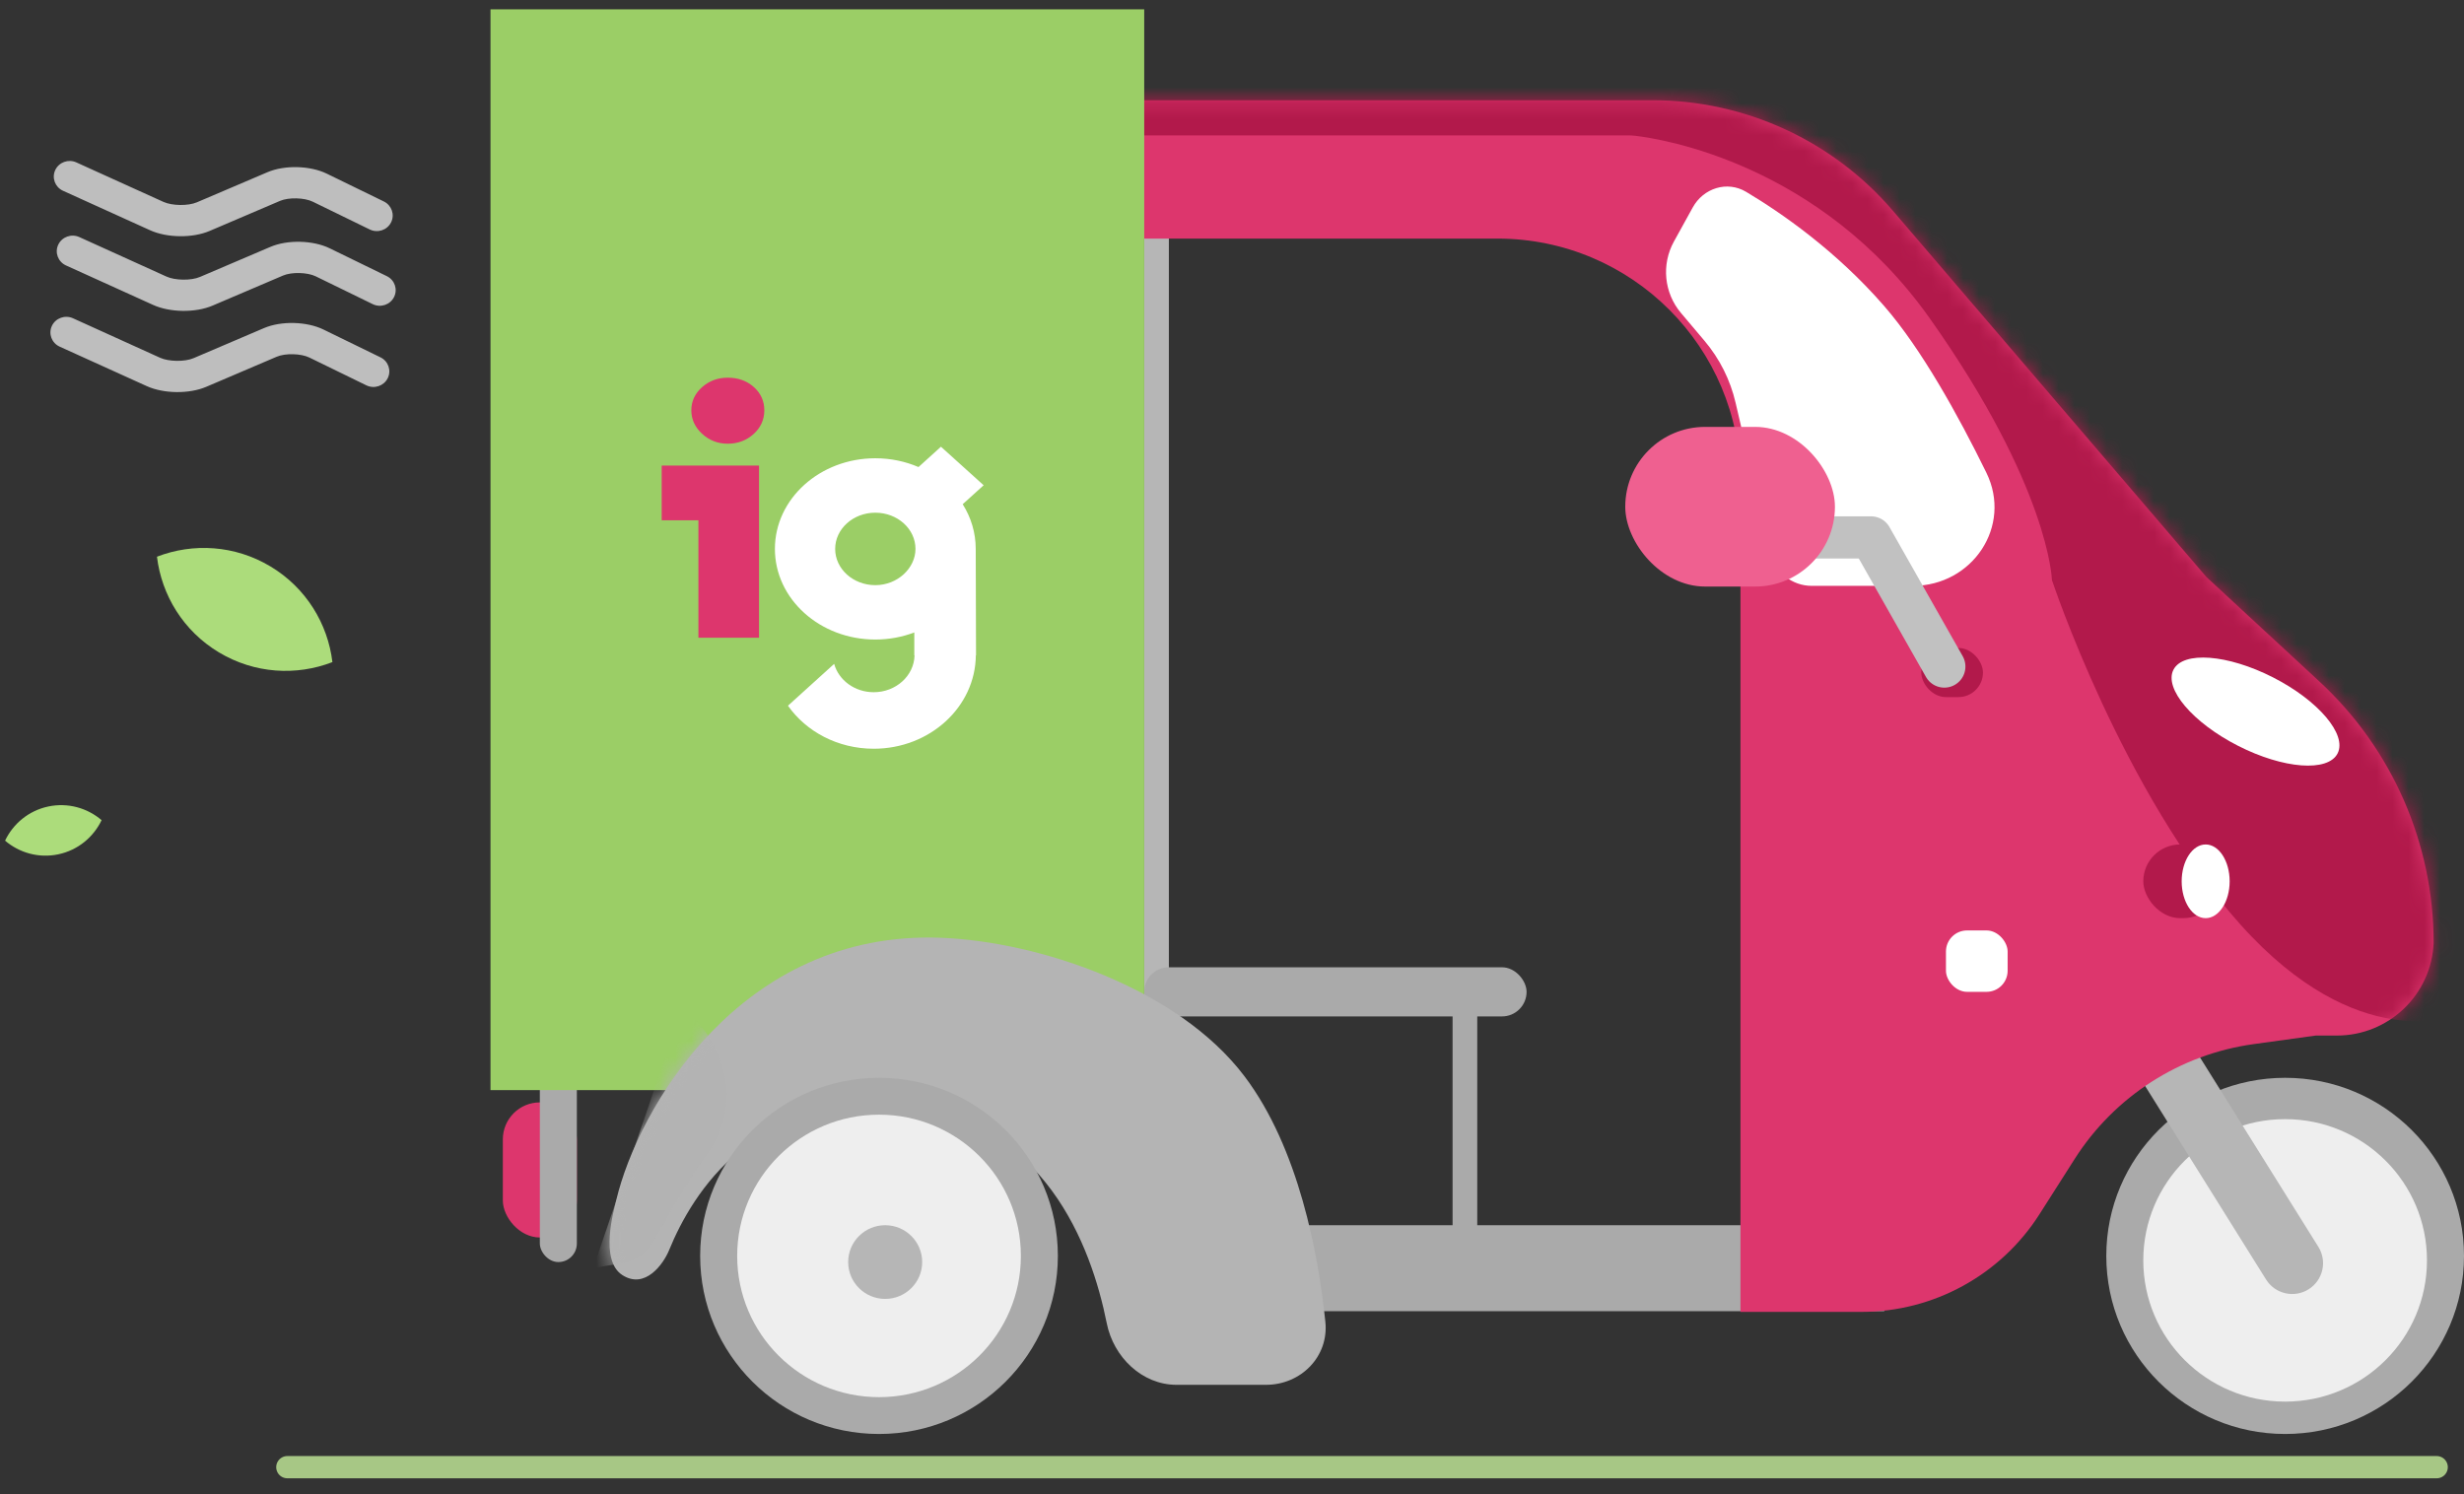 <svg width="155" height="94" viewBox="0 0 155 94" fill="none" xmlns="http://www.w3.org/2000/svg">
<rect x="0" y="0" width="155" height="94" fill="#333333" stroke="none"/>
<rect x="31.631" y="69.355" width="4.655" height="8.499" rx="2.328" fill="#DD366D"/>
<rect x="33.959" y="67.037" width="2.328" height="12.363" rx="1.164" fill="#AAAAAA"/>
<ellipse cx="143.749" cy="79.012" rx="11.251" ry="11.204" fill="#AAAAAA"/>
<ellipse cx="143.748" cy="79.294" rx="8.923" ry="8.886" fill="#EEEEEE"/>
<path fill-rule="evenodd" clip-rule="evenodd" d="M133.549 66.096C132.982 65.188 133.258 63.991 134.166 63.423C135.075 62.856 136.272 63.132 136.839 64.04L145.839 78.442C146.407 79.351 146.13 80.548 145.222 81.115C144.313 81.683 143.117 81.407 142.549 80.498L133.549 66.096Z" fill="#B6B6B6"/>
<rect x="72.365" y="14.883" width="0.776" height="56.402" fill="#AAAAAA" stroke="#B6B6B6" stroke-width="0.776"/>
<rect x="75.082" y="77.082" width="43.451" height="5.409" fill="#AAAAAA"/>
<path fill-rule="evenodd" clip-rule="evenodd" d="M68.133 15.011H94.203C102.643 15.011 109.485 21.853 109.485 30.292V39.111V82.534H117.099C121.635 82.534 125.858 80.217 128.295 76.391L130.511 72.911C133.022 68.968 137.139 66.327 141.77 65.688L145.673 65.15H147.004C150.269 65.15 152.953 62.575 153.09 59.313C153.09 53.07 150.484 47.11 145.9 42.871L138.797 36.303L119.084 13.27C115.301 8.85 109.774 6.306 103.957 6.306H68.133V15.011Z" fill="#DD366D"/>
<mask id="mask0" mask-type="alpha" maskUnits="userSpaceOnUse" x="68" y="6" width="86" height="77">
<path fill-rule="evenodd" clip-rule="evenodd" d="M68.133 15.011H94.203C102.643 15.011 109.485 21.853 109.485 30.292V39.111V82.534H117.099C121.635 82.534 125.858 80.217 128.295 76.391L130.511 72.911C133.022 68.968 137.139 66.327 141.77 65.688L145.673 65.15H147.004C150.269 65.15 152.953 62.575 153.09 59.313C153.09 53.07 150.484 47.11 145.9 42.871L138.797 36.303L119.084 13.27C115.301 8.85 109.774 6.306 103.957 6.306H68.133V15.011Z" fill="white"/>
</mask>
<g mask="url(#mask0)">
<path fill-rule="evenodd" clip-rule="evenodd" d="M154.465 63.866C154.465 63.866 148.347 66.447 140.931 58.16C133.515 49.873 129.078 36.49 129.078 36.49C129.078 36.49 128.929 30.668 121.388 20.021C114.504 10.303 104.553 8.742 102.868 8.543C102.701 8.523 102.537 8.517 102.368 8.517H63.068L91.629 -22.097L142.155 17.141L193.212 57.102L174.373 77.967L154.465 63.866Z" fill="#B2194B"/>
</g>
<rect x="134.826" y="53.128" width="4.828" height="4.636" rx="2.318" fill="#B2194B"/>
<ellipse cx="138.749" cy="55.446" rx="1.509" ry="2.318" fill="white"/>
<rect x="122.412" y="58.537" width="3.88" height="3.863" rx="1.327" fill="white"/>
<rect x="30.855" y="0.587" width="41.123" height="67.995" fill="#9BCE66"/>
<rect x="71.978" y="60.855" width="24.053" height="3.091" rx="1.545" fill="#AAAAAA"/>
<path fill-rule="evenodd" clip-rule="evenodd" d="M109.177 25.333C108.844 23.9 108.174 22.566 107.224 21.442L105.744 19.691C104.679 18.43 104.501 16.642 105.299 15.196L106.483 13.052C107.155 11.834 108.647 11.356 109.842 12.069C112.023 13.371 115.491 15.758 118.53 19.258C120.876 21.958 123.187 26.133 124.954 29.738C126.602 33.101 124.078 36.858 120.333 36.858H113.968C112.734 36.858 111.662 36.007 111.382 34.805L109.177 25.333Z" fill="white"/>
<ellipse cx="141.885" cy="44.768" rx="2.417" ry="5.795" transform="rotate(-63 141.885 44.768)" fill="white"/>
<rect x="120.86" y="40.766" width="3.88" height="3.091" rx="1.545" fill="#B2194B"/>
<path d="M111.548 33.812H117.703L122.309 41.934" stroke="#C1C1C1" stroke-width="2.655" stroke-linecap="round" stroke-linejoin="round"/>
<rect x="102.238" y="26.857" width="13.19" height="10.045" rx="5.022" fill="#EF6090"/>
<path d="M91.376 62.787V77.468V78.241H92.928V77.468V62.787V62.015H91.376V62.787Z" fill="#AAAAAA"/>
<path fill-rule="evenodd" clip-rule="evenodd" d="M39.144 80.215C37.703 79.28 38.618 76.129 38.77 75.487C40.108 69.831 46.551 58.515 59.179 58.997C65.332 59.233 74.09 62.162 78.283 67.708C81.709 72.239 82.934 78.933 83.373 83.159C83.6 85.344 81.837 87.123 79.639 87.123H74.01C71.84 87.123 70.046 85.378 69.621 83.249C68.645 78.36 65.694 70.477 56.79 69.613C47.524 68.714 43.586 74.978 42.087 78.658C41.74 79.508 40.586 81.149 39.144 80.215Z" fill="#B4B4B4"/>
<mask id="mask1" mask-type="alpha" maskUnits="userSpaceOnUse" x="38" y="58" width="46" height="30">
<path fill-rule="evenodd" clip-rule="evenodd" d="M39.144 80.215C37.703 79.28 38.618 76.129 38.77 75.487C40.108 69.831 46.551 58.515 59.179 58.997C65.332 59.233 74.09 62.162 78.283 67.708C81.709 72.239 82.934 78.933 83.373 83.159C83.6 85.344 81.837 87.123 79.639 87.123H74.01C71.84 87.123 70.046 85.378 69.621 83.249C68.645 78.36 65.694 70.477 56.79 69.613C47.524 68.714 43.586 74.978 42.087 78.658C41.74 79.508 40.586 81.149 39.144 80.215Z" fill="white"/>
</mask>
<g mask="url(#mask1)">
<path fill-rule="evenodd" clip-rule="evenodd" d="M37.319 79.773L39.209 79.459C40.015 79.324 40.713 78.827 41.111 78.113C41.906 76.688 43.263 74.307 43.991 73.328C44.226 73.012 44.467 72.66 44.709 72.29C46.611 69.371 45.666 65.537 42.909 63.406L37.319 79.773Z" fill="#B3B3B3"/>
</g>
<ellipse cx="55.295" cy="79.012" rx="11.251" ry="11.204" fill="#AAAAAA"/>
<ellipse cx="55.296" cy="79.013" rx="8.923" ry="8.886" fill="#EEEEEE"/>
<ellipse cx="55.683" cy="79.4" rx="2.328" ry="2.318" fill="#B6B6B6"/>
<path fill-rule="evenodd" clip-rule="evenodd" d="M57.779 29.384C56.956 29.03 56.035 28.831 55.063 28.831C51.574 28.831 48.746 31.384 48.746 34.533C48.746 37.683 51.574 40.235 55.063 40.235C55.933 40.235 56.76 40.076 57.515 39.789V41.232H57.53C57.499 42.516 56.361 43.549 54.962 43.549C53.764 43.549 52.757 42.791 52.473 41.767L49.568 44.398C50.712 46.027 52.701 47.105 54.962 47.105C58.49 47.105 61.354 44.48 61.386 41.232H61.398C61.398 38.148 61.379 37.57 61.379 34.533C61.379 33.511 61.082 32.551 60.559 31.722L61.877 30.529L59.192 28.105L57.779 29.384ZM52.537 34.534C52.537 33.275 53.668 32.255 55.063 32.255C56.458 32.255 57.589 33.275 57.589 34.534C57.589 35.737 56.468 36.814 55.063 36.814C53.668 36.814 52.537 35.793 52.537 34.534Z" fill="white"/>
<path fill-rule="evenodd" clip-rule="evenodd" d="M44.159 24.362C43.713 24.761 43.489 25.247 43.489 25.816C43.489 26.385 43.717 26.878 44.167 27.292C44.618 27.706 45.156 27.915 45.779 27.915C46.416 27.915 46.959 27.709 47.41 27.302C47.858 26.895 48.08 26.399 48.08 25.816C48.08 25.232 47.861 24.743 47.422 24.351C46.979 23.958 46.433 23.761 45.779 23.761C45.148 23.761 44.609 23.963 44.159 24.362Z" fill="#DD366D"/>
<path fill-rule="evenodd" clip-rule="evenodd" d="M47.041 29.291H41.624V32.732H43.934V40.121H47.747V29.291H47.041Z" fill="#DD366D"/>
<path d="M153.282 92.304H18.075" stroke="#A7C785" stroke-width="1.4" stroke-linecap="round"/>
<path d="M3.965 12.002C4.291 12.15 4.291 12.15 5.419 12.662L9.447 14.488C10.509 14.969 12.111 14.988 13.183 14.531L17.621 12.636C18.159 12.407 19.148 12.432 19.673 12.688L23.259 14.437C23.753 14.678 24.354 14.48 24.599 13.993C24.844 13.507 24.642 12.918 24.148 12.676L20.562 10.928C19.509 10.414 17.903 10.373 16.824 10.834L12.386 12.728C11.838 12.962 10.83 12.95 10.285 12.703L6.257 10.877C5.129 10.366 5.129 10.366 4.803 10.217C4.301 9.99 3.707 10.206 3.476 10.698C3.245 11.191 3.464 11.775 3.965 12.002Z" fill="#BEBEBE"/>
<path d="M4.153 16.7C4.479 16.847 4.479 16.847 5.607 17.359L9.635 19.185C10.697 19.666 12.299 19.686 13.37 19.228L17.808 17.334C18.346 17.104 19.335 17.129 19.861 17.385L23.446 19.134C23.941 19.375 24.541 19.177 24.786 18.691C25.032 18.205 24.83 17.615 24.335 17.374L20.749 15.625C19.696 15.111 18.09 15.07 17.012 15.531L12.574 17.425C12.025 17.66 11.018 17.648 10.472 17.4L6.444 15.574C5.316 15.063 5.316 15.063 4.99 14.915C4.489 14.688 3.895 14.903 3.663 15.396C3.432 15.888 3.651 16.472 4.153 16.7Z" fill="#BEBEBE"/>
<path d="M3.753 21.808C4.079 21.956 4.079 21.956 5.207 22.467L9.235 24.293C10.297 24.775 11.899 24.794 12.971 24.337L17.409 22.442C17.947 22.212 18.936 22.237 19.461 22.494L23.047 24.243C23.542 24.484 24.142 24.285 24.387 23.799C24.633 23.313 24.43 22.723 23.936 22.482L20.35 20.733C19.297 20.219 17.691 20.179 16.612 20.639L12.174 22.534C11.626 22.768 10.618 22.756 10.073 22.509L6.045 20.682C4.917 20.171 4.917 20.171 4.591 20.023C4.089 19.796 3.495 20.011 3.264 20.504C3.033 20.997 3.252 21.581 3.753 21.808Z" fill="#BEBEBE"/>
<path fill-rule="evenodd" clip-rule="evenodd" d="M20.911 41.655C18.646 42.532 16.013 42.389 13.769 41.041C11.525 39.693 10.164 37.435 9.874 35.024C12.139 34.148 14.771 34.29 17.016 35.638C19.26 36.986 20.621 39.244 20.911 41.655Z" fill="#ACDC7B"/>
<path fill-rule="evenodd" clip-rule="evenodd" d="M0.319 52.888C1.216 53.654 2.44 54.009 3.675 53.746C4.909 53.484 5.882 52.662 6.391 51.598C5.494 50.833 4.27 50.478 3.035 50.74C1.801 51.002 0.827 51.824 0.319 52.888Z" fill="#ACDC7B"/>
</svg>
